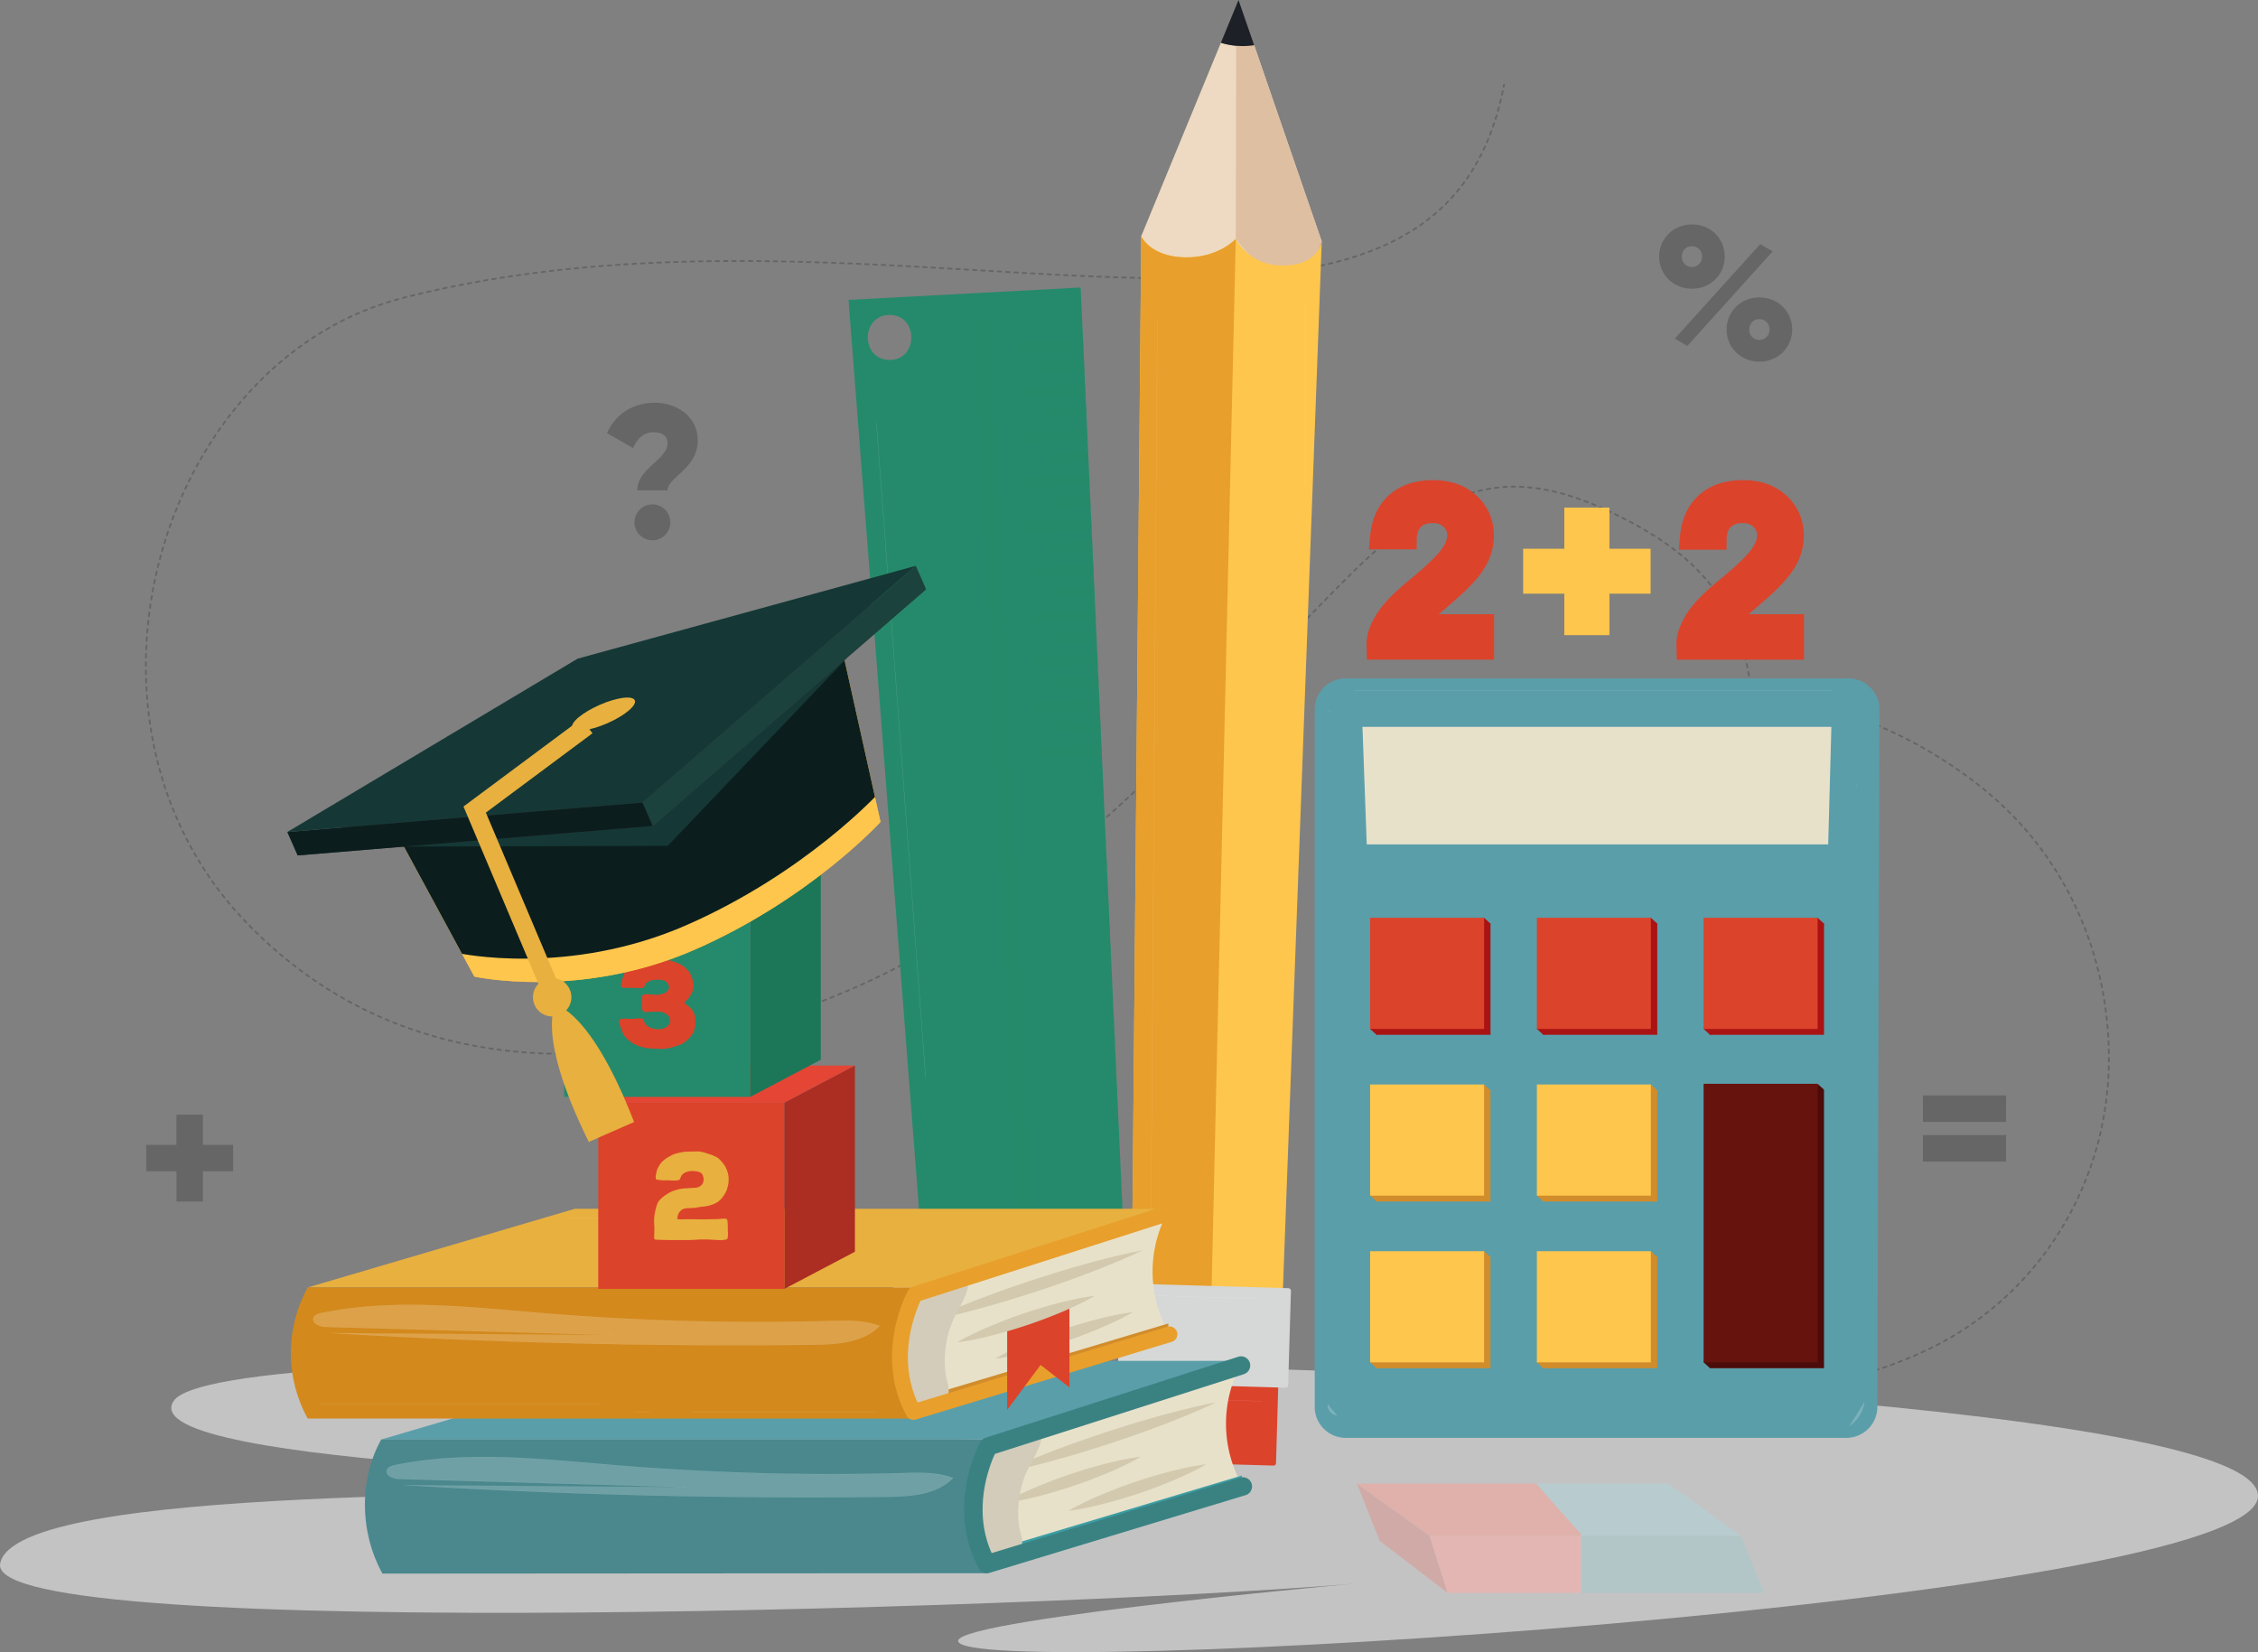 <svg xmlns="http://www.w3.org/2000/svg" xmlns:xlink="http://www.w3.org/1999/xlink" width="1902.66" height="1392.099" viewBox="0 0 1902.66 1392.099">
  <rect x="0" y="0" width="1902.66" height="1392.099" fill="#808080" stroke="none"/>
  <defs>
    <clipPath id="clip-path">
      <path id="Path_22145" data-name="Path 22145" d="M630.327,161.845,666.54,324.522s-58.928,64.671-155.991,107.37S324.3,454.842,324.3,454.842L246.136,310.618Z" transform="translate(-246.136 -161.845)" fill="#e8b03f"/>
    </clipPath>
  </defs>
  <g id="Applied_Mathematics" data-name="Applied Mathematics" transform="translate(-180.339 -53.415)">
    <path id="Path_22089" data-name="Path 22089" stroke-linecap="round" d="M1406.119,1164.75c100.806,13.7,206.886,13.2,299.629-30.422S1859.232,996.071,1859.564,889.5c.288-91.4-38.794-175.428-108.445-230.4-77.881-61.475-180.554-93.432-275.188-68.879s-175.614,112.57-180.476,214.652c-1.862,39.111,10.747,83.687,44.58,100.279,42.4,20.795,90.8-13.034,121.4-50.186a449.2,449.2,0,0,0,86.077-167.335c17.638-65.028,18.943-140.695-20.448-194.219-20.213-27.461-49.189-46.374-79.034-61.343-31.175-15.634-65.194-27.8-99.648-25.017-52.5,4.242-96.569,41.873-134.474,80.188-125.741,127.089-251.2,272.236-412.609,342.2-164.911,71.479-369.065,93.1-512.032-56.524-162.179-169.72-73.253-472.53,132.993-525.33,415.61-106.4,871.123,119.7,927.642-179.543" fill="none" stroke="#4b4c4e" transform="translate(97.766 56.841)" stroke-linejoin="round" stroke-width="1.5" stroke-dasharray="3 4" opacity="0.5"/>
    <g id="Group_10955" data-name="Group 10955" transform="translate(1323.734 1303.536)">
      <path id="Path_22090" data-name="Path 22090" d="M414.3,309.214l19.131,48.148,57.372,44L475.5,353.217Z" transform="translate(-414.3 -309.214)" fill="#ac2d22"/>
      <path id="Path_22091" data-name="Path 22091" d="M483.067,353.217H617.718l-61.2-44H445.2l37.872,42.728Z" transform="translate(-294.21 -309.214)" fill="#5a9eaa"/>
      <path id="Path_22092" data-name="Path 22092" d="M603.157,351.942l-37.872-42.728H414.3l61.2,44H603.157Z" transform="translate(-414.3 -309.214)" fill="#dc432b"/>
      <path id="Path_22093" data-name="Path 22093" d="M426.823,318.218l15.3,48.148H554.481V318.218Z" transform="translate(-365.624 -274.216)" fill="#ea554e"/>
      <path id="Path_22094" data-name="Path 22094" d="M587.595,318.218H452.944v48.148H607.273Z" transform="translate(-264.088 -274.216)" fill="#4a888e"/>
    </g>
    <path id="Path_22095" data-name="Path 22095" d="M1250,295.826S363,265.408,326.492,323.032s494.9,61.231,413.767,72.036-547.635-3.6-559.8,64.833,937.069,36.018,1154.771,15.609c29.088-2.727-344.81,30.017-347.512,49.223-5.034,35.739,1099.331-32.416,1095.275-122.461C2079.284,320.051,1250,295.826,1250,295.826Z" transform="translate(0 911.094)" fill="#e0e0e0" opacity="0.7" style="mix-blend-mode: multiply;isolation: isolate"/>
    <g id="Group_10957" data-name="Group 10957" transform="translate(1122.001 53.415)">
      <path id="Path_22096" data-name="Path 22096" d="M444.221,60.792l-67.11,162.922c14.975,81.952,109.867,75.149,109.867,75.149l42.235-70.682L472.249,62.825A62.647,62.647,0,0,1,444.221,60.792Z" transform="translate(-357.128 -24.74)" fill="#eedac2"/>
      <path id="Path_22097" data-name="Path 22097" d="M393.407,233.8l.347-175L408.9,70.572l56.964,165.355S448.24,305.535,393.407,233.8Z" transform="translate(-293.783 -32.487)" fill="#dfbfa1"/>
      <path id="Path_22098" data-name="Path 22098" d="M390.843,89.467A62.647,62.647,0,0,0,418.87,91.5L405.69,53.415Z" transform="translate(-303.75 -53.415)" fill="#1d2027"/>
      <path id="Path_22099" data-name="Path 22099" d="M500.26,118.833a44.047,44.047,0,0,1-37.1-22.363s-14.862,16.343-43.608,15.5-36.033-17.843-36.033-17.843l-8.054,897.587,126.923,3.729L535.618,98.6S532.886,120.07,500.26,118.833Z" transform="translate(-363.534 104.845)" fill="#fec64d"/>
      <g id="Group_10956" data-name="Group 10956" transform="translate(11.929 198.974)">
        <path id="Path_22100" data-name="Path 22100" d="M463.157,96.47s-14.862,16.343-43.608,15.5-36.033-17.843-36.033-17.843l-8.054,897.587,67.031,1.97Z" transform="translate(-375.463 -94.129)" fill="#e89f2b"/>
      </g>
      <rect id="Rectangle_2326" data-name="Rectangle 2326" width="127.007" height="83.872" rx="2.083" transform="matrix(1, 0.029, -0.029, 1, 8.911, 1147.416)" fill="#dc432b"/>
      <rect id="Rectangle_2327" data-name="Rectangle 2327" width="143.781" height="83.872" rx="2.083" transform="translate(2.462 1081.299) rotate(1.682)" fill="#d6d8d7"/>
      <path id="Path_22101" data-name="Path 22101" d="M384.386,108.457q-2.83,401.383-5.659,802.762" transform="translate(-350.846 160.539)" fill="none" stroke="#fff" stroke-miterlimit="10" stroke-width="0.25" opacity="0.2"/>
      <path id="Path_22102" data-name="Path 22102" d="M374.571,276.663q54.8,1.613,109.588,3.221" transform="translate(-367.001 814.375)" fill="none" stroke="#fff" stroke-miterlimit="10" stroke-width="0.25" opacity="0.2"/>
      <path id="Path_22103" data-name="Path 22103" d="M376.626,294.383q52.1,1.532,104.2,3.06" transform="translate(-359.013 883.255)" fill="none" stroke="#fff" stroke-miterlimit="10" stroke-width="0.25" opacity="0.2"/>
      <path id="Path_22104" data-name="Path 22104" d="M405.377,105.827V259.194" transform="translate(-247.255 150.316)" fill="none" stroke="#fff" stroke-miterlimit="10" stroke-width="0.25" opacity="0.2"/>
    </g>
    <g id="Group_10960" data-name="Group 10960" transform="translate(895.313 295.659)">
      <path id="Path_22105" data-name="Path 22105" d="M522.263,102.983,326.637,113.417l69,889.87,167.11-7.575Zm-161.01,61.055c-24.445,0-24.406-37.934,0-37.934C385.7,126.1,385.663,164.038,361.252,164.038Z" transform="translate(-326.637 -102.983)" fill="#258a6b"/>
      <g id="Group_10958" data-name="Group 10958" transform="translate(106.617 26.943)">
        <path id="Rectangle_2328" data-name="Rectangle 2328" d="M1.22,0H11.986a1.22,1.22,0,0,1,1.22,1.22V873.346a1.221,1.221,0,0,1-1.221,1.221H1.22A1.22,1.22,0,0,1,0,873.346V1.22A1.22,1.22,0,0,1,1.22,0Z" transform="translate(0 0.596) rotate(-2.586)" fill="#258a6b" opacity="0.5" style="mix-blend-mode: multiply;isolation: isolate"/>
        <rect id="Rectangle_2329" data-name="Rectangle 2329" width="55.761" height="8.988" transform="translate(35.276 19.103) rotate(-2.596)" fill="#258a6b" opacity="0.5" style="mix-blend-mode: multiply;isolation: isolate"/>
        <rect id="Rectangle_2330" data-name="Rectangle 2330" width="34.484" height="8.988" transform="translate(57.362 36.463) rotate(-2.597)" fill="#258a6b" opacity="0.5" style="mix-blend-mode: multiply;isolation: isolate"/>
        <rect id="Rectangle_2331" data-name="Rectangle 2331" width="55.761" height="8.988" transform="translate(36.996 57.033) rotate(-2.596)" fill="#258a6b" opacity="0.5" style="mix-blend-mode: multiply;isolation: isolate"/>
        <rect id="Rectangle_2332" data-name="Rectangle 2332" width="34.484" height="8.988" transform="translate(59.082 74.392) rotate(-2.596)" fill="#258a6b" opacity="0.5" style="mix-blend-mode: multiply;isolation: isolate"/>
        <rect id="Rectangle_2333" data-name="Rectangle 2333" width="55.761" height="8.988" transform="translate(38.716 94.963) rotate(-2.597)" fill="#258a6b" opacity="0.5" style="mix-blend-mode: multiply;isolation: isolate"/>
        <rect id="Rectangle_2334" data-name="Rectangle 2334" width="34.483" height="8.988" transform="translate(60.802 112.322) rotate(-2.597)" fill="#258a6b" opacity="0.5" style="mix-blend-mode: multiply;isolation: isolate"/>
        <rect id="Rectangle_2335" data-name="Rectangle 2335" width="55.761" height="8.988" transform="translate(40.436 132.892) rotate(-2.596)" fill="#258a6b" opacity="0.5" style="mix-blend-mode: multiply;isolation: isolate"/>
        <rect id="Rectangle_2336" data-name="Rectangle 2336" width="34.483" height="8.988" transform="translate(62.523 150.252) rotate(-2.596)" fill="#258a6b" opacity="0.5" style="mix-blend-mode: multiply;isolation: isolate"/>
        <rect id="Rectangle_2337" data-name="Rectangle 2337" width="55.761" height="8.988" transform="translate(42.156 170.822) rotate(-2.597)" fill="#258a6b" opacity="0.5" style="mix-blend-mode: multiply;isolation: isolate"/>
        <rect id="Rectangle_2338" data-name="Rectangle 2338" width="34.484" height="8.988" transform="translate(64.242 188.182) rotate(-2.597)" fill="#258a6b" opacity="0.5" style="mix-blend-mode: multiply;isolation: isolate"/>
        <rect id="Rectangle_2339" data-name="Rectangle 2339" width="55.761" height="8.988" transform="translate(43.876 208.752) rotate(-2.596)" fill="#258a6b" opacity="0.5" style="mix-blend-mode: multiply;isolation: isolate"/>
        <rect id="Rectangle_2340" data-name="Rectangle 2340" width="34.484" height="8.988" transform="translate(65.962 226.112) rotate(-2.596)" fill="#258a6b" opacity="0.5" style="mix-blend-mode: multiply;isolation: isolate"/>
        <rect id="Rectangle_2341" data-name="Rectangle 2341" width="55.761" height="8.988" transform="translate(45.596 246.682) rotate(-2.597)" fill="#258a6b" opacity="0.5" style="mix-blend-mode: multiply;isolation: isolate"/>
        <rect id="Rectangle_2342" data-name="Rectangle 2342" width="34.484" height="8.988" transform="translate(67.682 264.042) rotate(-2.597)" fill="#258a6b" opacity="0.5" style="mix-blend-mode: multiply;isolation: isolate"/>
        <rect id="Rectangle_2343" data-name="Rectangle 2343" width="55.761" height="8.988" transform="translate(47.316 284.612) rotate(-2.597)" fill="#258a6b" opacity="0.5" style="mix-blend-mode: multiply;isolation: isolate"/>
        <rect id="Rectangle_2344" data-name="Rectangle 2344" width="34.484" height="8.988" transform="matrix(0.999, -0.045, 0.045, 0.999, 69.403, 301.971)" fill="#258a6b" opacity="0.5" style="mix-blend-mode: multiply;isolation: isolate"/>
        <rect id="Rectangle_2345" data-name="Rectangle 2345" width="55.761" height="8.988" transform="translate(49.036 322.542) rotate(-2.597)" fill="#258a6b" opacity="0.5" style="mix-blend-mode: multiply;isolation: isolate"/>
        <rect id="Rectangle_2346" data-name="Rectangle 2346" width="34.484" height="8.988" transform="translate(71.122 339.901) rotate(-2.596)" fill="#258a6b" opacity="0.5" style="mix-blend-mode: multiply;isolation: isolate"/>
        <rect id="Rectangle_2347" data-name="Rectangle 2347" width="55.761" height="8.988" transform="translate(50.756 360.471) rotate(-2.597)" fill="#258a6b" opacity="0.5" style="mix-blend-mode: multiply;isolation: isolate"/>
      </g>
      <g id="Group_10959" data-name="Group 10959" transform="translate(159.094 403.212)" opacity="0.5" style="mix-blend-mode: multiply;isolation: isolate">
        <rect id="Rectangle_2348" data-name="Rectangle 2348" width="34.484" height="8.988" transform="matrix(0.999, -0.045, 0.045, 0.999, 20.366, 1.562)" fill="#258a6b"/>
        <rect id="Rectangle_2349" data-name="Rectangle 2349" width="55.761" height="8.988" transform="translate(0 22.132) rotate(-2.597)" fill="#258a6b"/>
        <rect id="Rectangle_2350" data-name="Rectangle 2350" width="34.484" height="8.988" transform="matrix(0.999, -0.045, 0.045, 0.999, 22.086, 39.491)" fill="#258a6b"/>
        <rect id="Rectangle_2351" data-name="Rectangle 2351" width="55.761" height="8.988" transform="translate(1.719 60.062) rotate(-2.597)" fill="#258a6b"/>
        <rect id="Rectangle_2352" data-name="Rectangle 2352" width="34.484" height="8.988" transform="matrix(0.999, -0.045, 0.045, 0.999, 23.806, 77.421)" fill="#258a6b"/>
        <rect id="Rectangle_2353" data-name="Rectangle 2353" width="55.761" height="8.988" transform="translate(3.44 97.992) rotate(-2.597)" fill="#258a6b"/>
        <rect id="Rectangle_2354" data-name="Rectangle 2354" width="34.484" height="8.988" transform="translate(25.526 115.351) rotate(-2.595)" fill="#258a6b"/>
        <rect id="Rectangle_2355" data-name="Rectangle 2355" width="55.761" height="8.988" transform="translate(5.16 135.922) rotate(-2.597)" fill="#258a6b"/>
        <rect id="Rectangle_2356" data-name="Rectangle 2356" width="34.483" height="8.988" transform="matrix(0.999, -0.045, 0.045, 0.999, 27.246, 153.281)" fill="#258a6b"/>
        <rect id="Rectangle_2357" data-name="Rectangle 2357" width="55.761" height="8.988" transform="translate(6.88 173.852) rotate(-2.597)" fill="#258a6b"/>
        <rect id="Rectangle_2358" data-name="Rectangle 2358" width="34.484" height="8.988" transform="matrix(0.999, -0.045, 0.045, 0.999, 28.966, 191.211)" fill="#258a6b"/>
        <rect id="Rectangle_2359" data-name="Rectangle 2359" width="55.761" height="8.988" transform="translate(8.6 211.781) rotate(-2.597)" fill="#258a6b"/>
        <rect id="Rectangle_2360" data-name="Rectangle 2360" width="34.484" height="8.988" transform="matrix(0.999, -0.045, 0.045, 0.999, 30.686, 229.141)" fill="#258a6b"/>
        <rect id="Rectangle_2361" data-name="Rectangle 2361" width="55.761" height="8.988" transform="translate(10.32 249.711) rotate(-2.597)" fill="#258a6b"/>
        <rect id="Rectangle_2362" data-name="Rectangle 2362" width="34.483" height="8.988" transform="matrix(0.999, -0.045, 0.045, 0.999, 32.406, 267.07)" fill="#258a6b"/>
        <rect id="Rectangle_2363" data-name="Rectangle 2363" width="55.761" height="8.988" transform="translate(12.04 287.641) rotate(-2.597)" fill="#258a6b"/>
        <rect id="Rectangle_2364" data-name="Rectangle 2364" width="34.483" height="8.988" transform="matrix(0.999, -0.045, 0.045, 0.999, 34.126, 305.001)" fill="#258a6b"/>
        <rect id="Rectangle_2365" data-name="Rectangle 2365" width="55.761" height="8.988" transform="translate(13.79 326.243) rotate(-2.596)" fill="#258a6b"/>
        <rect id="Rectangle_2366" data-name="Rectangle 2366" width="34.483" height="8.988" transform="translate(35.877 343.602) rotate(-2.597)" fill="#258a6b"/>
        <rect id="Rectangle_2367" data-name="Rectangle 2367" width="55.761" height="8.988" transform="matrix(0.999, -0.045, 0.045, 0.999, 15.541, 364.844)" fill="#258a6b"/>
        <rect id="Rectangle_2368" data-name="Rectangle 2368" width="34.483" height="8.988" transform="translate(37.627 382.204) rotate(-2.597)" fill="#258a6b"/>
        <rect id="Rectangle_2369" data-name="Rectangle 2369" width="55.761" height="8.988" transform="matrix(0.999, -0.045, 0.045, 0.999, 17.291, 403.446)" fill="#258a6b"/>
        <rect id="Rectangle_2370" data-name="Rectangle 2370" width="34.484" height="8.988" transform="translate(39.378 420.805) rotate(-2.596)" fill="#258a6b"/>
        <rect id="Rectangle_2371" data-name="Rectangle 2371" width="55.761" height="8.988" transform="matrix(0.999, -0.045, 0.045, 0.999, 19.042, 442.047)" fill="#258a6b"/>
        <rect id="Rectangle_2372" data-name="Rectangle 2372" width="34.484" height="8.988" transform="translate(41.128 459.408) rotate(-2.597)" fill="#258a6b"/>
      </g>
      <path id="Path_22106" data-name="Path 22106" d="M331.452,126.383q20.731,275.56,41.458,551.129" transform="translate(-307.921 -12.024)" fill="none" stroke="#fff" stroke-miterlimit="10" stroke-width="0.25" opacity="0.2"/>
    </g>
    <g id="Group_10963" data-name="Group 10963" transform="translate(487.829 1196.236)">
      <path id="Path_22107" data-name="Path 22107" d="M579.391,288.047l-4.188,9.188A105.5,105.5,0,0,0,579.391,393h0L350.283,459.292,346.97,349.918Z" transform="translate(159.884 -284.196)" fill="#e8e1ca"/>
      <path id="Path_22108" data-name="Path 22108" d="M365.987,387.962l214.747-66.887V307.818l-234.217,70.2Z" transform="translate(158.125 -207.342)" fill="#3c9da3"/>
      <path id="Path_22109" data-name="Path 22109" d="M756.478,354.335H246.06l225.108-66.288H971.641Z" transform="translate(-232.365 -284.195)" fill="#5a9eaa"/>
      <path id="Path_22110" data-name="Path 22110" d="M256.953,301.611l-.909,1.72C238,337.419,239.413,380.8,258.028,414.581h0l509.917-.323-1.349-4.052a140.187,140.187,0,0,1,.772-108.6H256.953Z" transform="translate(-243.258 -231.471)" fill="#4a888e"/>
      <path id="Path_22111" data-name="Path 22111" d="M352.834,354.849s10.825-5.357,27.485-12.1c8.313-3.426,18.082-7.2,28.614-11.045,5.283-1.876,10.7-3.954,16.279-5.811l16.895-5.732c5.7-1.808,11.4-3.616,17-5.4,5.591-1.833,11.187-3.348,16.553-4.975,10.761-3.152,20.873-5.894,29.6-8.059,17.417-4.437,29.313-6.529,29.313-6.529s-10.82,5.366-27.476,12.115c-8.313,3.426-18.082,7.208-28.619,11.045-5.283,1.872-10.693,3.964-16.284,5.8L445.3,329.886l-17,5.4c-5.6,1.813-11.191,3.348-16.557,4.97-10.761,3.147-20.868,5.889-29.6,8.059C364.724,352.748,352.834,354.849,352.834,354.849Z" transform="translate(182.678 -256.403)" fill="#d3c9ae"/>
      <path id="Path_22112" data-name="Path 22112" d="M353.262,343.815a187.2,187.2,0,0,1,17.217-8.9c5.234-2.468,11.416-5.131,18.106-7.775,6.681-2.663,13.87-5.342,21.132-7.79s14.593-4.7,21.528-6.626c6.92-1.96,13.449-3.588,19.109-4.8a184.557,184.557,0,0,1,19.094-3.343,185.132,185.132,0,0,1-17.212,8.914c-5.235,2.468-11.412,5.136-18.107,7.771-6.68,2.673-13.874,5.332-21.136,7.785s-14.6,4.682-21.528,6.613c-6.925,1.955-13.454,3.582-19.114,4.8A187.754,187.754,0,0,1,353.262,343.815Z" transform="translate(184.341 -219.945)" fill="#d3c9ae"/>
      <path id="Path_22113" data-name="Path 22113" d="M364.559,345.109a187.376,187.376,0,0,1,17.218-8.9c5.238-2.463,11.416-5.127,18.106-7.771,6.686-2.668,13.87-5.346,21.132-7.795s14.593-4.7,21.528-6.627c6.92-1.96,13.449-3.587,19.109-4.8a186.407,186.407,0,0,1,19.094-3.343,185.744,185.744,0,0,1-17.213,8.919c-5.234,2.463-11.411,5.131-18.107,7.77-6.68,2.673-13.869,5.332-21.132,7.78s-14.6,4.682-21.532,6.617c-6.925,1.955-13.454,3.582-19.109,4.794A187.774,187.774,0,0,1,364.559,345.109Z" transform="translate(228.254 -214.912)" fill="#d3c9ae"/>
      <path id="Path_22114" data-name="Path 22114" d="M262.042,328.245q202.619,12.257,405.762,9.9c20.062-.23,42.352-1.481,56.383-15.825-13.083-4.99-27.514-4.535-41.516-4.144a2203.749,2203.749,0,0,1-241.023-6.47c-62.614-5.117-126.234-12.868-187.772-.205-2.654.547-5.723,1.486-6.617,4.046-1.642,4.721,5.3,7.419,10.292,7.566l241.541,6.861" transform="translate(-228.661 -219.755)" fill="#fff" stroke="#fff" stroke-miterlimit="10" stroke-width="0.25" opacity="0.2"/>
      <path id="Path_22115" data-name="Path 22115" d="M397.423,300.278c-10.663-.015-19.807,3.138-27.558,9.574a4.843,4.843,0,0,0-6.07,1.862c-12.115,17.461-30.745,93.412,7.932,95.025A16.437,16.437,0,0,0,385.264,401c5.576-6.949.753-14.817-.117-22.857a87.918,87.918,0,0,1,4.56-39.17c3.817-10.629,10.864-19.543,14.05-30.383A6.63,6.63,0,0,0,397.423,300.278Z" transform="translate(165.876 -236.652)" fill="#d3ccba"/>
      <g id="Group_10962" data-name="Group 10962" transform="translate(504.919 0)">
        <g id="Group_10961" data-name="Group 10961">
          <path id="Path_22116" data-name="Path 22116" d="M365.765,470.066a7.7,7.7,0,0,1-6.788-4.056c-28.047-52.087.073-104.335,1.281-106.534a7.687,7.687,0,0,1,4.4-3.621l212.951-68.219a7.711,7.711,0,0,1,4.707,14.686L372.484,369.543c-4.6,9.98-19.152,46.809-2.7,83.536l209.452-63.562a7.712,7.712,0,1,1,4.482,14.759L368.008,469.734A7.584,7.584,0,0,1,365.765,470.066Z" transform="translate(-346.574 -287.259)" fill="#3a8282"/>
        </g>
      </g>
      <path id="Path_22117" data-name="Path 22117" d="M290.906,289.63H533.962" transform="translate(-58.043 -278.042)" fill="none" stroke="#fff" stroke-miterlimit="10" stroke-width="0.25" opacity="0.2"/>
    </g>
    <g id="Group_10966" data-name="Group 10966" transform="translate(425.446 1069.164)">
      <path id="Path_22118" data-name="Path 22118" d="M566.736,261.824l-4.193,9.188a105.513,105.513,0,0,0,4.193,95.768h0L337.624,433.068,334.31,323.69Z" transform="translate(173.056 -259.055)" fill="#e8e1ca"/>
      <path id="Path_22119" data-name="Path 22119" d="M353.328,361.74l214.748-66.887V281.595L333.858,351.8Z" transform="translate(171.298 -182.204)" fill="#d18c2b"/>
      <path id="Path_22120" data-name="Path 22120" d="M743.817,328.111H233.4l225.107-66.288H958.982Z" transform="translate(-219.191 -259.056)" fill="#e8b03f"/>
      <path id="Path_22121" data-name="Path 22121" d="M244.7,275.388l-.909,1.715a114.428,114.428,0,0,0,.909,108.762H755.12l-.777-1.886a140.153,140.153,0,0,1,.777-108.592H244.7Z" transform="translate(-230.493 -206.331)" fill="#d3891c"/>
      <path id="Path_22122" data-name="Path 22122" d="M340.174,328.626s10.825-5.356,27.485-12.1c8.313-3.426,18.082-7.208,28.619-11.05,5.278-1.871,10.693-3.953,16.279-5.806l16.89-5.732c5.7-1.808,11.4-3.621,17.007-5.4,5.591-1.833,11.187-3.353,16.553-4.975,10.757-3.157,20.868-5.894,29.6-8.064,17.418-4.432,29.313-6.524,29.313-6.524s-10.82,5.366-27.48,12.115c-8.313,3.425-18.083,7.208-28.619,11.045-5.283,1.872-10.688,3.963-16.279,5.8-5.572,1.886-11.236,3.807-16.9,5.728-5.7,1.808-11.4,3.616-17.007,5.4-5.6,1.813-11.187,3.348-16.553,4.965-10.766,3.152-20.873,5.894-29.6,8.064C352.069,326.525,340.174,328.626,340.174,328.626Z" transform="translate(195.85 -231.262)" fill="#d3c9ae"/>
      <path id="Path_22123" data-name="Path 22123" d="M351.9,318.886a186.429,186.429,0,0,1,17.217-8.9c5.234-2.468,11.411-5.131,18.106-7.775,6.681-2.664,13.865-5.342,21.132-7.795s14.588-4.7,21.523-6.622c6.925-1.96,13.454-3.587,19.114-4.8a184.6,184.6,0,0,1,19.094-3.343,185.055,185.055,0,0,1-17.212,8.914c-5.234,2.468-11.417,5.137-18.107,7.771-6.681,2.673-13.875,5.332-21.137,7.785s-14.6,4.682-21.528,6.613c-6.925,1.955-13.454,3.582-19.114,4.8A187.657,187.657,0,0,1,351.9,318.886Z" transform="translate(241.43 -189.771)" fill="#d3c9ae"/>
      <path id="Path_22124" data-name="Path 22124" d="M249.383,302.023Q452,314.272,655.14,311.919c20.062-.235,42.357-1.486,56.388-15.825-13.083-4.995-27.519-4.535-41.516-4.144a2203.781,2203.781,0,0,1-241.023-6.471c-62.618-5.122-126.239-12.867-187.772-.205-2.659.542-5.728,1.486-6.617,4.046-1.642,4.716,5.293,7.419,10.288,7.561l241.541,6.861" transform="translate(-215.486 -194.616)" fill="#fff" stroke="#fff" stroke-miterlimit="10" stroke-width="0.25" opacity="0.2"/>
      <path id="Path_22125" data-name="Path 22125" d="M384.766,274.055c-10.668-.015-19.812,3.133-27.558,9.574a4.837,4.837,0,0,0-6.07,1.862c-12.115,17.457-30.75,93.407,7.931,95.02a16.425,16.425,0,0,0,13.538-5.738c5.571-6.954.748-14.817-.122-22.857a87.982,87.982,0,0,1,4.565-39.17c3.812-10.629,10.859-19.543,14.045-30.383A6.627,6.627,0,0,0,384.766,274.055Z" transform="translate(179.051 -211.512)" fill="#d3ccba"/>
      <g id="Group_10965" data-name="Group 10965" transform="translate(506.511 0)">
        <g id="Group_10964" data-name="Group 10964">
          <path id="Path_22126" data-name="Path 22126" d="M352.251,441.9a6.625,6.625,0,0,1-5.835-3.484c-27.774-51.579.073-103.319,1.271-105.5a6.623,6.623,0,0,1,3.788-3.113l212.951-68.224a6.628,6.628,0,0,1,4.047,12.623L358.184,341.57c-4.472,9.544-20.022,47.781-2.507,85.729l210.361-63.835a6.629,6.629,0,0,1,3.851,12.687L354.172,441.614A6.519,6.519,0,0,1,352.251,441.9Z" transform="translate(-334.135 -261.258)" fill="#e89f2b"/>
        </g>
      </g>
      <path id="Path_22127" data-name="Path 22127" d="M278.246,263.406H521.3" transform="translate(-44.872 -252.906)" fill="none" stroke="#fff" stroke-miterlimit="10" stroke-width="0.25" opacity="0.2"/>
      <path id="Path_22128" data-name="Path 22128" d="M235.648,295.526H472.077" transform="translate(-210.455 -128.052)" fill="#fff" stroke="#fff" stroke-miterlimit="10" stroke-width="0.25" opacity="0.2"/>
      <path id="Path_22129" data-name="Path 22129" d="M289.678,296.883h13.254" transform="translate(-0.434 -122.777)" fill="#fff" stroke="#fff" stroke-miterlimit="10" stroke-width="0.25" opacity="0.2"/>
      <path id="Path_22130" data-name="Path 22130" d="M299.624,296.883H454.3" transform="translate(38.227 -122.777)" fill="#fff" stroke="#fff" stroke-miterlimit="10" stroke-width="0.25" opacity="0.2"/>
      <path id="Path_22131" data-name="Path 22131" d="M406.471,278.3l-52.478,15.435v73.538l28.173-37.924,24.305,19Z" transform="translate(249.564 -195.015)" fill="#dc432b"/>
      <path id="Path_22132" data-name="Path 22132" d="M345.35,316.065a186.5,186.5,0,0,1,17.217-8.9c5.234-2.463,11.412-5.126,18.1-7.77,6.686-2.669,13.87-5.346,21.137-7.795s14.588-4.7,21.522-6.627c6.925-1.96,13.455-3.582,19.114-4.794a185.6,185.6,0,0,1,19.094-3.348,185.69,185.69,0,0,1-17.213,8.919c-5.234,2.468-11.416,5.131-18.106,7.771-6.681,2.673-13.875,5.332-21.137,7.78s-14.6,4.687-21.533,6.617c-6.92,1.955-13.449,3.582-19.108,4.794A185.921,185.921,0,0,1,345.35,316.065Z" transform="translate(215.97 -200.741)" fill="#d3c9ae"/>
    </g>
    <g id="Group_10968" data-name="Group 10968" transform="translate(684.443 951.279)">
      <rect id="Rectangle_2373" data-name="Rectangle 2373" width="156.856" height="156.857" transform="translate(0 31.291)" fill="#dc432b"/>
      <g id="Group_10967" data-name="Group 10967" transform="translate(46.981 72.296)">
        <path id="Path_22133" data-name="Path 22133" d="M312.7,308.4l.1.5,1.021.205,1.427.108,3.88-.108H327.4l5.21.108h1.637l11.944-.205,1.632-.107,3.372-.3h1.735l1.324.3.616.924.205,1.432.1,1.53.1,1.633V318.6l.205,2.556-.1,1.632-.1,1.432-.2,1.021-.41.611-.611.308-3.27.508-1.427.1-2.248-.1-1.535-.1-7.453-.406h-5.718l-8.982.508H308.619l-7.453-.1-5.718-.2-1.227-.107-.714-.406-.2-.611-.1-1.124.205-6.128V316.36l-.3-6.231.1-1.633.308-3.059.616-3.069.3-1.632L294.94,299l.508-1.637.308-.812.713-1.637.816-1.324,1.735-1.843,1.124-1.017,1.838-1.432,1.227-.816,2.043-1.324,1.324-.719,2.145-1.021,1.535-.508,2.551-.821,1.735-.406,1.735-.3,1.637-.21,5.2-.3.919-.1,1.837-.1,2.551-.1,1.843-.406.816-.411,1.53-.919.713-.713.924-1.329.611-2.146v-2.243l-.205-.816-.508-1.637-.411-.714-1.021-1.222-1.329-.616-2.244-.616-1.432-.2-1.53-.1h-1.534l-1.427.1-1.432.308-2.14.714-1.329.714-.611.41-1.021,1.124-.513.611-.713,1.53-.508,1.432-.919.611-1.535.406h-.919l-1.735.108-4.291-.205h-4.286l-1.735-.1-2.658-.3-1.324-.206-.719-.41-.3-.508v-1.74l.205-1.53.205-.919.3-1.637.205-.708.508-1.54,1.021-1.935.816-1.432.924-1.324,1.119-1.329,1.227-1.124,1.227-1.017,1.94-1.329,1.427-.821,3.064-1.632,1.735-.713,1.632-.508,2.248-.513,1.632-.308,1.534-.3,1.432-.205,2.243-.1,1.633-.1h3.372l2.346-.107h1.637l1.53.107,1.535.3,2.14.508,1.535.513,3.264,1.016,1.53.513,1.534.611,2.146,1.027,1.427.816,1.329,1.119,1.329,1.329,1.119,1.324,1.021,1.329,1.329,1.838.713,1.432.714,1.53.513,1.53.508,1.432.308,1.529L356,274.19v1.534l-.1,2.248-.2,1.422-.513,2.351-.406,1.53-.611,1.735-.718,1.535-1.124,1.94-.919,1.329-1.324,1.73-1.124,1.124L347.32,294.2l-1.329.816-2.146,1.124-1.529.611-1.735.513-1.637.513-1.735.3-1.633.308-2.345.2-1.637.205-1.735.308-1.632.3-2.453.206-1.735.1h-.816l-1.838.108h-.816l-1.735.3-.821.308-1.53.713-.611.509-1.124,1.124-.816,1.227-.616,1.432-.205.811-.3,1.329Z" transform="translate(-293.102 -251.929)" fill="#e8b03f"/>
      </g>
      <path id="Path_22134" data-name="Path 22134" d="M283.489,268.427,342.9,237.136H499.76l-59.415,31.291Z" transform="translate(-283.489 -237.136)" fill="#e54535"/>
      <path id="Path_22135" data-name="Path 22135" d="M315.585,268.427V425.284L375,393.991V237.136Z" transform="translate(-158.728 -237.136)" fill="#ac2d22"/>
    </g>
    <g id="Group_10971" data-name="Group 10971" transform="translate(655.686 789.525)">
      <rect id="Rectangle_2374" data-name="Rectangle 2374" width="156.856" height="156.856" transform="translate(0 31.292)" fill="#258a6b"/>
      <path id="Path_22136" data-name="Path 22136" d="M277.6,235.329l59.415-31.292H493.875L434.46,235.329Z" transform="translate(-277.605 -204.038)" fill="#6c9d86"/>
      <path id="Path_22137" data-name="Path 22137" d="M309.7,235.329V392.186l59.415-31.292V204.038Z" transform="translate(-152.845 -204.038)" fill="#1c7759"/>
      <g id="Group_10970" data-name="Group 10970" transform="translate(46.234 71.788)">
        <g id="Group_10969" data-name="Group 10969">
          <path id="Path_22138" data-name="Path 22138" d="M351.452,271.337v1.618l-.1,1.73-.3,1.623-.508,2.233-.508,1.53-.3.606-1.222,2.131-1.115,1.422-.508.611-1.119,1.217-1.016,1.017-1.115.914-2.439,1.828-1.32.714-2.033.807-1.417.513-2.136.709-1.422.406-2.233.611-1.623.411-1.73.3-1.725.205-2.233.1H321.7l-5.786-.205-3.455-.2-1.725-.2-1.525-.308-1.623-.308-2.336-.606-1.525-.508-1.52-.611-1.525-.709-2.131-1.217-1.324-.816-2.839-2.336-1.628-1.623-1.017-1.222-.914-1.52-.812-1.427-.811-2.131-.508-1.422-.811-2.033-.308-1.417-.508-2.336.2-1.114.914-.714,1.627-.3,3.45-.205,3.45.205h1.627l4.672-.411h2.439l1.417.308.816.709.611,1.324.2.909.811,1.525.611.606,1.217,1.119.611.411,1.52.709.714.406,1.725.508,1.73.41,1.725.2h1.622l2.542-.308,1.622-.508.914-.3,1.422-.914.611-.508,1.017-1.114.508-.611.509-1.319.2-.811v-1.525l-.2-.811-.509-1.525-.405-.606-1.017-1.222-1.828-1.217-.611-.308-1.32-.606-1.627-.308-1.725-.2-1.725-.1h-2.541l-3.25.2-2.233.1H308.9l-1.217-.406-.713-.811-.3-1.222-.2-1.52-.1-1.422.1-1.422v-1.525l-.1-2.234.1-1.828.308-1.32.406-.714.606-.3,3.455-.3,1.627.1,3.148.3,1.52.1.713.1,1.52-.1,2.238-.3,1.725-.411.811-.3,1.628-.714.708-.508,1.119-1.114.508-.611.606-1.52.1-1.017-.1-1.016-.709-1.525-.508-.811-1.627-1.627-1.32-.606-1.52-.3L322,236.4l-2.336-.1-1.525.1-2.542.205-1.52.3-.816.3-1.417.611-.713.508-1.217,1.012-.406.611-.713,1.32-.5,1.222-.918.611-1.423.3h-2.536l-4.267-.205-1.52-.1-3.049.2-1.525-.1-2.233-.1-1.217-.308-.508-.3-.3-.611v-1.119l.3-2.233.3-1.52,1.016-2.844.714-2.033.708-1.422.914-1.52,1.114-1.32,1.324-1.222,1.32-1.119,1.52-.909,1.53-1.016,1.52-.914,1.525-.816,1.623-.709,1.725-.611,1.73-.406,1.725-.3,1.725-.205,3.455-.611,1.828-.2,1.725-.1,1.622.1,2.336.1,4.775.606,2.336.508,1.525.308,1.623.508,1.525.508,2.336.811,1.422.611,1.422.708,1.422.914,1.52,1.114,1.324,1.119,1.319,1.32,1.012,1.119.41.606.914,1.319.708,1.628.611,1.525.508,1.422.611,2.131.3,1.525.1,1.725v1.725l-.1.714-.3,1.52-.205.611-.509,1.32-1.422,2.644-1.217,1.926-.914,1.119-1.73,1.627-.708.811-.3.811.4.811,2.341,1.628,1.217,1.011,1.016,1.017,1.017,1.119.909,1.217,1.119,2.238.508,1.622.3,1.725.1,1.627Z" transform="translate(-287.065 -218.727)" fill="#dc432b"/>
        </g>
      </g>
    </g>
    <g id="Group_10973" data-name="Group 10973" transform="translate(1331.807 457.97)">
      <g id="Group_10972" data-name="Group 10972">
        <path id="Path_22139" data-name="Path 22139" d="M476.746,249.16q2.148-1.825,4.774-4.032c11.793-9.98,20.076-17.7,25.311-23.6,5.747-6.466,9.808-12.6,12.408-18.747a49.956,49.956,0,0,0,4.051-19.578,44.7,44.7,0,0,0-14.3-33.623c-9.325-8.885-21.8-13.386-37.054-13.386-14.959,0-27.28,4.144-36.619,12.311-9.467,8.3-14.965,20.11-16.347,35.114l-1,10.893H458.19l.054-8.1c.044-7.233,2.615-9.8,3.46-10.649,1.456-1.442,4.046-3.372,9.876-3.372,5.4,0,7.888,1.794,9.31,3.162a9.27,9.27,0,0,1,3.079,7.3c0,3.367-1.7,7.389-5.058,11.964-2.937,4-9.838,11.563-26.068,24.88-9.564,7.829-16.758,14.618-21.992,20.78a69.3,69.3,0,0,0-12.3,20.32,39.588,39.588,0,0,0-2.58,15.375l.342,11.27H523.457V249.16Z" transform="translate(-415.952 -136.195)" fill="#dc432b"/>
        <path id="Path_22140" data-name="Path 22140" d="M515.667,248.424H477.659V213.473h-34.7V175.631h34.7v-34.7h38.008v34.7h34.7v37.842h-34.7Z" transform="translate(-310.982 -117.795)" fill="#fec64d"/>
        <path id="Path_22141" data-name="Path 22141" d="M530.181,249.16q2.14-1.825,4.77-4.032c11.8-9.98,20.081-17.7,25.31-23.6,5.748-6.466,9.809-12.6,12.413-18.747a49.948,49.948,0,0,0,4.052-19.578,44.7,44.7,0,0,0-14.309-33.623c-9.325-8.885-21.792-13.386-37.054-13.386-14.955,0-27.275,4.144-36.614,12.311-9.466,8.3-14.964,20.11-16.352,35.114l-1.026,11.216h40.25l.059-8.425c.044-7.233,2.615-9.8,3.46-10.649,1.451-1.442,4.047-3.372,9.877-3.372,5.4,0,7.888,1.794,9.31,3.162a9.27,9.27,0,0,1,3.079,7.3c0,3.367-1.7,7.389-5.058,11.964-2.937,4-9.843,11.563-26.068,24.88-9.569,7.829-16.758,14.618-21.992,20.78A69.434,69.434,0,0,0,471.98,260.8a39.593,39.593,0,0,0-2.575,15.375l.337,11.27h107.15V249.16Z" transform="translate(-208.249 -136.195)" fill="#dc432b"/>
      </g>
    </g>
    <g id="Group_10981" data-name="Group 10981" transform="translate(422.397 530.167)">
      <g id="Group_10975" data-name="Group 10975" transform="translate(79.498 53.158)">
        <path id="Path_22142" data-name="Path 22142" d="M630.327,161.845,666.54,324.522s-58.928,64.671-155.991,107.37S324.3,454.842,324.3,454.842L246.136,310.618Z" transform="translate(-246.136 -161.845)" fill="#e8b03f"/>
        <g id="Group_10974" data-name="Group 10974" clip-path="url(#clip-path)">
          <path id="Path_22143" data-name="Path 22143" d="M630.327,161.845,666.54,324.522s-58.928,64.671-155.991,107.37S324.3,454.842,324.3,454.842L246.136,310.618Z" transform="translate(-246.136 -161.845)" fill="#fec64d"/>
          <path id="Path_22144" data-name="Path 22144" d="M640.91,155.6l37.533,168.6s-61.074,67.027-161.666,111.275-193.031,23.791-193.031,23.791L242.738,309.789Z" transform="translate(-259.344 -186.116)" fill="#0b1e1d"/>
        </g>
      </g>
      <path id="Path_22146" data-name="Path 22146" d="M547.695,163.11l75.474,19.815L473.539,339.717l-223.883.634Z" transform="translate(-152.955 -103.77)" fill="#153836"/>
      <path id="Path_22147" data-name="Path 22147" d="M476.31,233.238l284.978-78.231L530.957,354.5,231.646,379.31Z" transform="translate(-222.962 -135.266)" fill="#38393a"/>
      <path id="Path_22148" data-name="Path 22148" d="M474.534,229.2l284.978-78.231L529.181,350.457,229.869,375.271Z" transform="translate(-229.869 -150.968)" fill="#153836"/>
      <path id="Path_22149" data-name="Path 22149" d="M530.128,170.709l-8.684-19.742L291.114,350.457,299.8,370.2Z" transform="translate(8.198 -150.968)" fill="#1c423e"/>
      <path id="Path_22150" data-name="Path 22150" d="M537.864,211.529l-8.683-19.741L229.869,216.6l8.684,19.741Z" transform="translate(-229.869 7.702)" fill="#0b1e1d"/>
      <g id="Group_10980" data-name="Group 10980" transform="translate(148.497 111.015)">
        <g id="Group_10976" data-name="Group 10976" transform="translate(91.466)">
          <path id="Path_22151" data-name="Path 22151" d="M279.188,199.156c1.867,4.242,15.165,2.492,29.7-3.9S333.7,180.238,331.837,176s-15.165-2.5-29.7,3.9S277.326,194.914,279.188,199.156Z" transform="translate(-278.97 -173.684)" fill="#e8b03f"/>
        </g>
        <g id="Group_10977" data-name="Group 10977" transform="translate(0 17.774)">
          <path id="Path_22152" data-name="Path 22152" d="M327.953,411.433l-67.7-160.066,99.516-74.046,9.173,12.329-89.837,66.843,63,148.953Z" transform="translate(-260.254 -177.321)" fill="#e8b03f"/>
        </g>
        <g id="Group_10978" data-name="Group 10978" transform="translate(58.55 236.332)">
          <path id="Path_22153" data-name="Path 22153" d="M273.608,244.733a16.174,16.174,0,1,0,8.294-21.318A16.175,16.175,0,0,0,273.608,244.733Z" transform="translate(-272.235 -222.042)" fill="#e8b03f"/>
        </g>
        <g id="Group_10979" data-name="Group 10979" transform="translate(74.47 259.018)">
          <path id="Path_22154" data-name="Path 22154" d="M278.481,226.83l1.515,3-1.183-3.147s29.543,4.677,65.957,98.612l-13.493,5.938L320.09,336.15,306.6,342.088C261.962,251.769,278.481,226.83,278.481,226.83Z" transform="translate(-275.492 -226.684)" fill="#e8b03f"/>
        </g>
      </g>
    </g>
    <g id="Group_10989" data-name="Group 10989" transform="translate(303.552 242.561)">
      <g id="Group_10983" data-name="Group 10983" transform="translate(0 750.04)" opacity="0.5">
        <g id="Group_10982" data-name="Group 10982">
          <path id="Path_22155" data-name="Path 22155" d="M278.784,293.358H253.313v25.472H231.027V293.358H205.551V271.063h25.476V245.591h22.285v25.472h25.472Z" transform="translate(-205.551 -245.591)" fill="#4b4c4e"/>
        </g>
      </g>
      <g id="Group_10985" data-name="Group 10985" transform="translate(388.301 150.205)" opacity="0.5">
        <g id="Group_10984" data-name="Group 10984">
          <path id="Path_22156" data-name="Path 22156" d="M335.953,156.921c0-5.571-3.66-9.232-11.782-9.232-8.753,0-14.011,5.894-17.193,13.371L285,148.486c7.008-16.4,22.451-25.633,40.123-25.633,18.146,0,36.3,11.143,36.3,31.84,0,23.722-25.472,31.048-25.472,42.029H310.481C310.481,178.1,335.953,170.932,335.953,156.921Zm-27.861,66.714a15.126,15.126,0,1,1,15.126,15.121A15.224,15.224,0,0,1,308.092,223.635Z" transform="translate(-285.005 -122.853)" fill="#4b4c4e"/>
        </g>
      </g>
      <g id="Group_10987" data-name="Group 10987" transform="translate(1497.079 733.888)" opacity="0.5">
        <g id="Group_10986" data-name="Group 10986">
          <path id="Path_22157" data-name="Path 22157" d="M511.883,242.286h70.052v22.3H511.883Zm0,33.438h70.052v22.285H511.883Z" transform="translate(-511.883 -242.286)" fill="#4b4c4e"/>
        </g>
      </g>
      <g id="Group_10988" data-name="Group 10988" transform="translate(1274.842)" opacity="0.5">
        <path id="Path_22158" data-name="Path 22158" d="M466.409,119.183c0-14.964,11.783-27.065,27.7-27.065,15.761,0,27.544,11.626,27.544,27.065,0,14.964-11.783,27.065-27.544,27.065C478.192,146.248,466.409,134.147,466.409,119.183Zm85.173-10.507,10.512,6.055-71.963,79.758-10.5-6.212Zm-49.027,10.507a8.408,8.408,0,0,0-8.6-8.753c-4.936,0-8.435,3.817-8.435,8.753s3.5,8.758,8.435,8.758A8.6,8.6,0,0,0,502.554,119.183Zm20.692,61.455c0-14.964,11.783-27.065,27.705-27.065,15.761,0,27.534,12.1,27.534,27.065S566.712,207.7,550.951,207.7C535.029,207.7,523.246,195.6,523.246,180.638Zm36.14,0a8.408,8.408,0,0,0-8.6-8.758c-4.936,0-8.44,3.822-8.44,8.758s3.5,8.753,8.44,8.753A8.59,8.59,0,0,0,559.386,180.638Z" transform="translate(-466.409 -92.118)" fill="#4b4c4e"/>
      </g>
    </g>
    <g id="Group_11009" data-name="Group 11009" transform="translate(1288.145 625.051)">
      <path id="Path_22159" data-name="Path 22159" d="M407.036,197.506V785.079A26.17,26.17,0,0,0,433.191,810.3H854.969A26.169,26.169,0,0,0,881.13,784.83l1.74-587.572a26.169,26.169,0,0,0-26.161-26.874H433.187A26.173,26.173,0,0,0,407.036,197.506Z" transform="translate(-407.018 -170.383)" fill="#5a9eaa"/>
      <path id="Path_22160" data-name="Path 22160" d="M807.7,277.785l2.667-99.049H415.253l3.606,99.049Z" transform="translate(-375.009 -137.915)" fill="#e8e1ca"/>
      <g id="Group_10996" data-name="Group 10996" transform="translate(46.7 201.699)">
        <g id="Group_10991" data-name="Group 10991">
          <g id="Group_10990" data-name="Group 10990">
            <rect id="Rectangle_2375" data-name="Rectangle 2375" width="96.047" height="93.646" transform="translate(5.402 4.953)" fill="#aa1313"/>
            <path id="Path_22161" data-name="Path 22161" d="M425.616,224.245l-9.042,32.116,5.4,4.953,23.449-5.1Z" transform="translate(-416.574 -162.715)" fill="#aa1313"/>
            <path id="Path_22162" data-name="Path 22162" d="M430.124,223.661l29.827-12.006,5.4,4.953-4.164,17.859Z" transform="translate(-363.904 -211.655)" fill="#aa1313"/>
          </g>
          <rect id="Rectangle_2376" data-name="Rectangle 2376" width="96.047" height="93.646" fill="#dc432b"/>
        </g>
        <g id="Group_10993" data-name="Group 10993" transform="translate(140.506)">
          <g id="Group_10992" data-name="Group 10992">
            <rect id="Rectangle_2377" data-name="Rectangle 2377" width="96.047" height="93.646" transform="translate(5.402 4.953)" fill="#aa1313"/>
            <path id="Path_22163" data-name="Path 22163" d="M454.367,224.245l-9.042,32.116,5.4,4.953,23.449-5.1Z" transform="translate(-445.324 -162.715)" fill="#aa1313"/>
            <path id="Path_22164" data-name="Path 22164" d="M458.874,223.661,488.7,211.655l5.4,4.953-4.164,17.859Z" transform="translate(-392.654 -211.655)" fill="#aa1313"/>
          </g>
          <rect id="Rectangle_2378" data-name="Rectangle 2378" width="96.047" height="93.646" fill="#dc432b"/>
        </g>
        <g id="Group_10995" data-name="Group 10995" transform="translate(281.012)">
          <g id="Group_10994" data-name="Group 10994">
            <rect id="Rectangle_2379" data-name="Rectangle 2379" width="96.047" height="93.646" transform="translate(5.403 4.953)" fill="#aa1313"/>
            <path id="Path_22165" data-name="Path 22165" d="M483.117,224.245l-9.042,32.116,5.4,4.953,23.449-5.1Z" transform="translate(-474.075 -162.715)" fill="#aa1313"/>
            <path id="Path_22166" data-name="Path 22166" d="M487.625,223.661l29.827-12.006,5.4,4.953-4.164,17.859Z" transform="translate(-421.404 -211.655)" fill="#aa1313"/>
          </g>
          <rect id="Rectangle_2380" data-name="Rectangle 2380" width="96.047" height="93.646" fill="#dc432b"/>
        </g>
      </g>
      <g id="Group_11007" data-name="Group 11007" transform="translate(46.7 342.168)">
        <g id="Group_10999" data-name="Group 10999">
          <g id="Group_10998" data-name="Group 10998">
            <g id="Group_10997" data-name="Group 10997">
              <rect id="Rectangle_2381" data-name="Rectangle 2381" width="96.047" height="93.646" transform="translate(5.402 4.952)" fill="#d18c2b"/>
              <path id="Path_22167" data-name="Path 22167" d="M425.616,252.988,416.574,285.1l5.4,4.953,23.449-5.1Z" transform="translate(-416.574 -191.458)" fill="#d18c2b"/>
              <path id="Path_22168" data-name="Path 22168" d="M430.124,252.4,459.951,240.4l5.4,4.952-4.164,17.859Z" transform="translate(-363.904 -240.397)" fill="#d18c2b"/>
            </g>
          </g>
          <rect id="Rectangle_2382" data-name="Rectangle 2382" width="96.047" height="93.645" fill="#fec64d"/>
        </g>
        <g id="Group_11002" data-name="Group 11002" transform="translate(140.506)">
          <g id="Group_11001" data-name="Group 11001">
            <g id="Group_11000" data-name="Group 11000">
              <rect id="Rectangle_2383" data-name="Rectangle 2383" width="96.047" height="93.646" transform="translate(5.402 4.952)" fill="#d18c2b"/>
              <path id="Path_22169" data-name="Path 22169" d="M454.367,252.988,445.324,285.1l5.4,4.953,23.449-5.1Z" transform="translate(-445.324 -191.458)" fill="#d18c2b"/>
              <path id="Path_22170" data-name="Path 22170" d="M458.874,252.4,488.7,240.4l5.4,4.952-4.164,17.859Z" transform="translate(-392.654 -240.397)" fill="#d18c2b"/>
            </g>
          </g>
          <rect id="Rectangle_2384" data-name="Rectangle 2384" width="96.047" height="93.645" fill="#fec64d"/>
        </g>
        <g id="Group_11004" data-name="Group 11004" transform="translate(0 140.468)">
          <g id="Group_11003" data-name="Group 11003">
            <rect id="Rectangle_2385" data-name="Rectangle 2385" width="96.047" height="93.646" transform="translate(5.402 4.953)" fill="#d18c2b"/>
            <path id="Path_22171" data-name="Path 22171" d="M425.616,281.73l-9.042,32.116,5.4,4.952,23.449-5.1Z" transform="translate(-416.574 -220.2)" fill="#d18c2b"/>
            <path id="Path_22172" data-name="Path 22172" d="M430.124,281.146l29.827-12.006,5.4,4.953-4.164,17.858Z" transform="translate(-363.904 -269.14)" fill="#d18c2b"/>
          </g>
        </g>
        <rect id="Rectangle_2386" data-name="Rectangle 2386" width="96.047" height="93.646" transform="translate(0 140.468)" fill="#fec64d"/>
        <g id="Group_11006" data-name="Group 11006" transform="translate(140.506 140.468)">
          <g id="Group_11005" data-name="Group 11005">
            <rect id="Rectangle_2387" data-name="Rectangle 2387" width="96.047" height="93.646" transform="translate(5.402 4.953)" fill="#d18c2b"/>
            <path id="Path_22173" data-name="Path 22173" d="M454.367,281.73l-9.042,32.116,5.4,4.952,23.449-5.1Z" transform="translate(-445.324 -220.2)" fill="#d18c2b"/>
            <path id="Path_22174" data-name="Path 22174" d="M458.874,281.146,488.7,269.14l5.4,4.953-4.164,17.858Z" transform="translate(-392.654 -269.14)" fill="#d18c2b"/>
          </g>
        </g>
        <rect id="Rectangle_2388" data-name="Rectangle 2388" width="96.047" height="93.646" transform="translate(140.506 140.468)" fill="#fec64d"/>
      </g>
      <g id="Group_11008" data-name="Group 11008" transform="translate(327.712 341.568)">
        <path id="Path_22175" data-name="Path 22175" d="M570.117,240.274,557.818,386.3H479.478v69.5l-5.4,19.189,5.4,4.953h96.047l0-234.715Z" transform="translate(-474.075 -240.274)" fill="#4c0c0a"/>
        <rect id="Rectangle_2389" data-name="Rectangle 2389" width="96.047" height="234.715" fill="#66130d"/>
      </g>
      <path id="Path_22176" data-name="Path 22176" d="M413.8,172.471H817.2" transform="translate(-380.657 -162.267)" fill="#fff" stroke="#fff" stroke-miterlimit="10" stroke-width="0.25" opacity="0.2"/>
      <path id="Path_22177" data-name="Path 22177" d="M499.241,315.116a30.809,30.809,0,0,0,12.414-19.939" transform="translate(-48.539 314.706)" fill="#fff" stroke="#fff" stroke-miterlimit="10" stroke-width="0.25" opacity="0.2"/>
      <path id="Path_22178" data-name="Path 22178" d="M500.4,188.685v1.8" transform="translate(-44.049 -99.241)" fill="#fff" stroke="#fff" stroke-miterlimit="10" stroke-width="0.25" opacity="0.2"/>
      <path id="Path_22179" data-name="Path 22179" d="M409.264,295.541a9.179,9.179,0,0,0,7.986,9.232" transform="translate(-398.323 316.12)" fill="#fff" stroke="#fff" stroke-miterlimit="10" stroke-width="0.25" opacity="0.2"/>
      <path id="Path_22180" data-name="Path 22180" d="M409.378,175.788l1.8,1.8" transform="translate(-397.846 -149.373)" fill="#fff" stroke="#fff" stroke-miterlimit="10" stroke-width="0.25" opacity="0.2"/>
      <path id="Path_22181" data-name="Path 22181" d="M409.009,179.473" transform="translate(-399.281 -135.049)" fill="#fff" stroke="#fff" stroke-miterlimit="10" stroke-width="0.25" opacity="0.2"/>
    </g>
  </g>
</svg>

